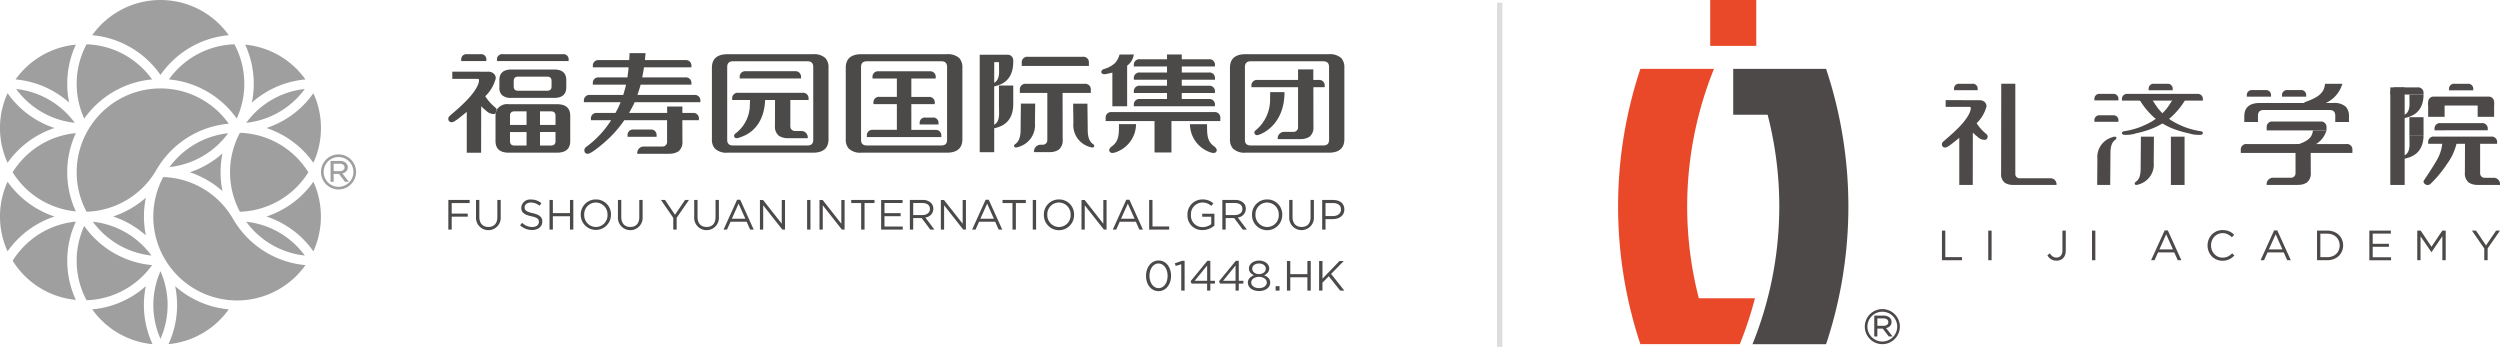 <svg xmlns="http://www.w3.org/2000/svg" width="464.902" height="64.5" viewBox="0 0 464.902 64.5">
  <g id="组_217" data-name="组 217" transform="translate(-432.098 -1354)">
    <g id="组_219" data-name="组 219" transform="translate(-655 -12.754)">
      <g id="组_29" data-name="组 29" transform="translate(1388 1366.754)">
        <g id="组_28" data-name="组 28" transform="translate(45.855 57.478)">
          <path id="路径_178" data-name="路径 178" d="M282.713,321.472h1.741a1.928,1.928,0,0,1,.666.109,1.313,1.313,0,0,1,.487.3.977.977,0,0,1,.23.324,1.031,1.031,0,0,1,.085.428v.021a1.01,1.01,0,0,1-.283.752,1.483,1.483,0,0,1-.724.387l1.206,1.557h-.712l-1.122-1.462h-1v1.462h-.576Zm1.687,1.9a1.153,1.153,0,0,0,.666-.178.585.585,0,0,0,.256-.512v-.021a.584.584,0,0,0-.235-.486,1.052,1.052,0,0,0-.655-.182h-1.143v1.379Z" transform="translate(-280.929 -320.258)" fill="#4c4948"/>
          <path id="路径_179" data-name="路径 179" d="M284.475,326.962a3.261,3.261,0,1,1,3.272-3.261A3.271,3.271,0,0,1,284.475,326.962Zm0-6.028a2.768,2.768,0,1,0,2.777,2.767A2.776,2.776,0,0,0,284.475,320.934Z" transform="translate(-281.202 -320.44)" fill="#4c4948"/>
        </g>
        <path id="路径_180" data-name="路径 180" d="M257.386,325.131a68.246,68.246,0,0,1,2.819-42.666H246.516a81.127,81.127,0,0,0,0,51.2H265a67.621,67.621,0,0,0,2.819-8.533Z" transform="translate(-242.371 -269.664)" fill="#e94829"/>
        <rect id="矩形_152" data-name="矩形 152" width="8.565" height="8.533" transform="translate(17.13)" fill="#e94829"/>
        <path id="路径_181" data-name="路径 181" d="M277.771,282.465H260.5V291h6.4a68.246,68.246,0,0,1-2.819,42.666h13.689a81.127,81.127,0,0,0,0-51.2Z" transform="translate(-239.091 -269.664)" fill="#4c4948"/>
      </g>
      <g id="组_37" data-name="组 37" transform="translate(1448.224 1382.331)">
        <g id="组_31" data-name="组 31" transform="translate(83.377)">
          <path id="路径_182" data-name="路径 182" d="M380.836,292.38h0v-.235a1.006,1.006,0,0,0-1.122-1.1h-7.651a1.006,1.006,0,0,0-1.122,1.1v.236Z" transform="translate(-362.717 -283.727)" fill="#4c4948"/>
          <path id="路径_183" data-name="路径 183" d="M382.762,294.51h0v-.235a1.006,1.006,0,0,0-1.122-1.1H371.06a1.006,1.006,0,0,0-1.121,1.1v.236Z" transform="translate(-362.898 -283.351)" fill="#4c4948"/>
          <path id="路径_184" data-name="路径 184" d="M367.191,287.462c0,.893.205,2.429-1.079,2.885,0,0-.361.147-.156.435.1.146.329.167.886-.019s2.969-.769,2.969-4.232h-2.633Z" transform="translate(-363.629 -284.524)" fill="#4c4948"/>
          <path id="路径_185" data-name="路径 185" d="M367.191,293.883c0,.892.205,2.429-1.079,2.885,0,0-.361.146-.156.434.1.147.329.167.886-.019s2.969-.768,2.969-4.232h-2.633Z" transform="translate(-363.629 -283.391)" fill="#4c4948"/>
          <rect id="矩形_153" data-name="矩形 153" width="2.634" height="3.34" transform="translate(3.547 6.22)" fill="#4c4948"/>
          <path id="路径_186" data-name="路径 186" d="M370.154,286.731h0v-.235a1,1,0,0,0-1.121-1.1H365.1a1.006,1.006,0,0,0-1.121,1.1v.236Z" transform="translate(-363.976 -284.724)" fill="#4c4948"/>
          <rect id="矩形_154" data-name="矩形 154" width="2.672" height="18.14" transform="translate(0 0.676)" fill="#4c4948"/>
          <path id="路径_187" data-name="路径 187" d="M375.743,294.175h2.812v5.608a.83.83,0,0,0,.814.875H381a1.181,1.181,0,0,1,1.251,1.332H378.1l0-.007a3,3,0,0,1-1.644-.426,2.136,2.136,0,0,1-.737-1.841Z" transform="translate(-361.852 -283.175)" fill="#4c4948"/>
          <g id="组_30" data-name="组 30" transform="translate(7.039)">
            <path id="路径_188" data-name="路径 188" d="M382.2,288.51h0v-.554a1.006,1.006,0,0,0-1.122-1.1H371.06a1.006,1.006,0,0,0-1.121,1.1v.555Z" transform="translate(-369.937 -284.466)" fill="#4c4948"/>
            <rect id="矩形_155" data-name="矩形 155" width="3.058" height="2.702" transform="translate(9.207 3.445)" fill="#4c4948"/>
            <rect id="矩形_156" data-name="矩形 156" width="3.058" height="2.702" transform="translate(0 3.445)" fill="#4c4948"/>
            <path id="路径_189" data-name="路径 189" d="M373.227,286.051h4.5v-.218a.923.923,0,0,0-1.023-1.007H374.25a.923.923,0,0,0-1.023,1.007Z" transform="translate(-369.342 -284.825)" fill="#4c4948"/>
          </g>
          <path id="路径_190" data-name="路径 190" d="M372.714,294.14a7.637,7.637,0,0,1-1.118,3.466c-.755,1.307-1.8,2.866-2.3,3.6a.527.527,0,0,0-.084.241.532.532,0,0,0,.025.174.833.833,0,0,0,.935.447c.073-.014.2-.062.468-.32a21.816,21.816,0,0,0,2.89-3.509,10.6,10.6,0,0,0,1.963-4.555Z" transform="translate(-363.03 -283.262)" fill="#4c4948"/>
        </g>
        <g id="组_33" data-name="组 33" transform="translate(55.572)">
          <path id="路径_191" data-name="路径 191" d="M352.21,292.653c-.283,1.165-1.357,1.661-2.692,2.161,0,0-.468.126-.468.493,0,.232.185.5.783.371.459-.1,3.978-.2,4.982-3.478h-2.522Z" transform="translate(-338.871 -283.523)" fill="#4c4948"/>
          <path id="路径_192" data-name="路径 192" d="M361.187,296.006h0v-.555a1.006,1.006,0,0,0-1.122-1.1H341.553a1.006,1.006,0,0,0-1.121,1.1v.555Z" transform="translate(-340.43 -283.143)" fill="#4c4948"/>
          <path id="路径_193" data-name="路径 193" d="M355.634,292.448h0v-.555a1.006,1.006,0,0,0-1.121-1.1H345.63a1,1,0,0,0-1.121,1.1v.555Z" transform="translate(-339.693 -283.771)" fill="#4c4948"/>
          <path id="路径_194" data-name="路径 194" d="M352.686,294.355h-2.812v5.388a.83.83,0,0,1-.812.876h-3.3a1.182,1.182,0,0,0-1.252,1.332h5.819l0-.008a2.98,2.98,0,0,0,1.644-.426,2.134,2.134,0,0,0,.737-1.841Z" transform="translate(-339.693 -283.143)" fill="#4c4948"/>
          <g id="组_32" data-name="组 32" transform="translate(0.647)">
            <path id="路径_195" data-name="路径 195" d="M354.236,285.406c-.361,1.488-1.735,2.124-3.442,2.762,0,0-.6.162-.6.631,0,.3.235.635,1,.474.587-.125,5.088-.249,6.371-4.448h-3.225Z" transform="translate(-339.311 -284.825)" fill="#4c4948"/>
            <path id="路径_196" data-name="路径 196" d="M341.383,287.049h4.5v-.218a.922.922,0,0,0-1.021-1.007H342.4a.922.922,0,0,0-1.021,1.007Z" transform="translate(-340.905 -284.649)" fill="#4c4948"/>
            <path id="路径_197" data-name="路径 197" d="M346.917,287.049h4.5v-.218a.922.922,0,0,0-1.021-1.007h-2.453a.922.922,0,0,0-1.021,1.007Z" transform="translate(-339.904 -284.649)" fill="#4c4948"/>
            <path id="路径_198" data-name="路径 198" d="M343.526,291.4v-1.165c0-.729.355-1.069,1.121-1.069H356.8c.749,0,1.1.34,1.1,1.069V291.4h2.549v-1.052a2.49,2.49,0,0,0-.588-1.786,3.171,3.171,0,0,0-2.291-.7H343.881c-1.926,0-2.9.838-2.9,2.489V291.4Z" transform="translate(-340.978 -284.29)" fill="#4c4948"/>
          </g>
        </g>
        <g id="组_35" data-name="组 35">
          <g id="组_34" data-name="组 34">
            <path id="路径_199" data-name="路径 199" d="M295.277,286.023h4.391v-.213a.9.9,0,0,0-1-.984h-2.395a.9.9,0,0,0-1,.984Z" transform="translate(-293.025 -284.825)" fill="#4c4948"/>
            <path id="路径_200" data-name="路径 200" d="M301.827,294a.625.625,0,0,0-.168-.255,9.331,9.331,0,0,1-1.344-1.342L300,291.98l-.179-.285a6.612,6.612,0,0,0,1.839-3.14.983.983,0,0,0-.052-.32,1.38,1.38,0,0,0-.2-.383,1.423,1.423,0,0,0-1.134-.428l-6.215-.012v1.254h4.39c.262,0,.285.108.285.208,0,1.092-1.3,2.64-2.081,3.458-1.213,1.262-2.326,2.144-3.09,2.837a.658.658,0,0,0-.165.242.6.6,0,0,0-.028.192.557.557,0,0,0,.614.621,1.186,1.186,0,0,0,.6-.253,9.288,9.288,0,0,0,.784-.562l1.161-.932c.02-.015.041-.029.064-.047v8.754H299.1l.013-9.727.26.241a7.741,7.741,0,0,0,.646.56,1.919,1.919,0,0,0,1.227.542.669.669,0,0,0,.392-.107A.606.606,0,0,0,301.827,294Z" transform="translate(-293.37 -284.368)" fill="#4c4948"/>
          </g>
          <path id="路径_201" data-name="路径 201" d="M302.71,284.825h2.619v16.759a.774.774,0,0,0,.757.816h5.732a1.1,1.1,0,0,1,1.165,1.24h-8.078l0-.007a2.787,2.787,0,0,1-1.532-.4,1.988,1.988,0,0,1-.687-1.715Z" transform="translate(-291.684 -284.825)" fill="#4c4948"/>
        </g>
        <g id="组_36" data-name="组 36" transform="translate(28.348)">
          <rect id="矩形_157" data-name="矩形 157" width="2.543" height="8.979" transform="translate(14.227 9.837)" fill="#4c4948"/>
          <path id="路径_202" data-name="路径 202" d="M330.391,286.032h0v-.214a.911.911,0,0,0-1.016-.992h-2.437a.911.911,0,0,0-1.016.992v.215Z" transform="translate(-315.831 -284.825)" fill="#4c4948"/>
          <path id="路径_203" data-name="路径 203" d="M321.847,287.633h0v-.213a.911.911,0,0,0-1.016-.993h-2.437a.911.911,0,0,0-1.016.993v.214Z" transform="translate(-317.376 -284.543)" fill="#4c4948"/>
          <path id="路径_204" data-name="路径 204" d="M321.847,291.013h0V290.8a.911.911,0,0,0-1.016-.992h-2.437a.91.91,0,0,0-1.016.992v.215Z" transform="translate(-317.376 -283.946)" fill="#4c4948"/>
          <path id="路径_205" data-name="路径 205" d="M320.238,302.165l.038-4.84.008-.894c0-.836.024-2.065.9-2.659,0,0,.318-.187.169-.456-.112-.206-.416-.138-.831.011a3.822,3.822,0,0,0-2.668,4l-.039,4.84Z" transform="translate(-317.297 -283.349)" fill="#4c4948"/>
          <path id="路径_206" data-name="路径 206" d="M324.878,293.186l-.038,4.841-.008.894c0,.835-.024,2.065-.9,2.659,0,0-.316.186-.169.457.112.206.416.136.831-.012a3.82,3.82,0,0,0,2.668-4l.039-4.841Z" transform="translate(-316.228 -283.349)" fill="#4c4948"/>
          <path id="路径_207" data-name="路径 207" d="M336.768,287.672v-.22a.942.942,0,0,0-1.05-1.026H322.766a.942.942,0,0,0-1.05,1.026v.221Z" transform="translate(-316.592 -284.543)" fill="#4c4948"/>
          <path id="路径_208" data-name="路径 208" d="M331.548,293.119a17.1,17.1,0,0,0,2.083.561,5.85,5.85,0,0,0,2.325.269c.276-.088.371-.249.268-.453a.347.347,0,0,0-.2-.165.825.825,0,0,0-.205-.048,13.843,13.843,0,0,1-4.2-1.324,10.449,10.449,0,0,1-3.827-3.077s-1.017-1.494-1.279-2.029l-2,.638a13.925,13.925,0,0,0,2.764,3.318A12.784,12.784,0,0,0,331.548,293.119Z" transform="translate(-316.086 -284.467)" fill="#4c4948"/>
          <path id="路径_209" data-name="路径 209" d="M326.432,293.119a17.114,17.114,0,0,1-2.084.561,5.85,5.85,0,0,1-2.325.269c-.275-.088-.371-.249-.267-.453a.348.348,0,0,1,.2-.165.822.822,0,0,1,.207-.048,13.846,13.846,0,0,0,4.2-1.324,10.449,10.449,0,0,0,3.827-3.077s1.017-1.494,1.279-2.029l2,.638a13.91,13.91,0,0,1-2.766,3.318A12.779,12.779,0,0,1,326.432,293.119Z" transform="translate(-316.592 -284.467)" fill="#4c4948"/>
        </g>
      </g>
      <g id="组_38" data-name="组 38" transform="translate(1448.224 1409.544)">
        <path id="路径_210" data-name="路径 210" d="M293.37,308.036h.624v4.933h3.112v.574H293.37Z" transform="translate(-293.37 -307.942)" fill="#4c4948"/>
        <path id="路径_211" data-name="路径 211" d="M300.661,308.036h.623v5.507h-.623Z" transform="translate(-292.051 -307.942)" fill="#4c4948"/>
        <path id="路径_212" data-name="路径 212" d="M311.679,313.622a1.82,1.82,0,0,1-1.034-.275,2.256,2.256,0,0,1-.672-.7l.451-.386a2.072,2.072,0,0,0,.541.586,1.229,1.229,0,0,0,.723.2,1.009,1.009,0,0,0,.773-.334,1.411,1.411,0,0,0,.308-.988v-3.689h.623v3.682a2.493,2.493,0,0,1-.132.849,1.639,1.639,0,0,1-.367.6A1.671,1.671,0,0,1,311.679,313.622Z" transform="translate(-290.367 -307.942)" fill="#4c4948"/>
        <path id="路径_213" data-name="路径 213" d="M317,308.036h.623v5.507H317Z" transform="translate(-289.096 -307.942)" fill="#4c4948"/>
        <path id="路径_214" data-name="路径 214" d="M328.828,308h.585l2.52,5.546h-.672l-.647-1.455H327.6l-.655,1.455h-.64Zm1.54,3.532-1.255-2.808-1.264,2.808Z" transform="translate(-287.412 -307.948)" fill="#4c4948"/>
        <path id="路径_215" data-name="路径 215" d="M337.97,313.653a2.73,2.73,0,0,1-1.105-.221,2.7,2.7,0,0,1-.876-.6,2.741,2.741,0,0,1-.581-.9,2.943,2.943,0,0,1-.209-1.109V310.8a2.914,2.914,0,0,1,.209-1.1,2.828,2.828,0,0,1,.581-.909,2.671,2.671,0,0,1,.883-.613,2.776,2.776,0,0,1,1.122-.225,3.362,3.362,0,0,1,.684.064,2.773,2.773,0,0,1,.564.176,2.54,2.54,0,0,1,.482.275,4.278,4.278,0,0,1,.426.358l-.426.456a3.451,3.451,0,0,0-.763-.542,2.136,2.136,0,0,0-2.5.44,2.256,2.256,0,0,0-.45.72,2.413,2.413,0,0,0-.162.885v.016a2.434,2.434,0,0,0,.162.893,2.237,2.237,0,0,0,.45.719,2.113,2.113,0,0,0,.679.485,2.044,2.044,0,0,0,.849.178,2.146,2.146,0,0,0,.98-.209,3.425,3.425,0,0,0,.805-.586l.41.4a4,4,0,0,1-.445.4,2.774,2.774,0,0,1-.5.3,2.893,2.893,0,0,1-.576.2A3.013,3.013,0,0,1,337.97,313.653Z" transform="translate(-285.804 -307.956)" fill="#4c4948"/>
        <path id="路径_216" data-name="路径 216" d="M346.066,308h.583l2.52,5.546H348.5l-.647-1.455h-3.009l-.655,1.455h-.64Zm1.54,3.532-1.256-2.808-1.264,2.808Z" transform="translate(-284.294 -307.948)" fill="#4c4948"/>
        <path id="路径_217" data-name="路径 217" d="M352.436,308.036h1.919a3.28,3.28,0,0,1,1.188.208,2.8,2.8,0,0,1,.933.579,2.575,2.575,0,0,1,.6.869,2.731,2.731,0,0,1,.214,1.081v.016a2.757,2.757,0,0,1-.214,1.085,2.57,2.57,0,0,1-.6.874,2.845,2.845,0,0,1-.933.582,3.23,3.23,0,0,1-1.188.212h-1.919Zm1.919,4.933a2.589,2.589,0,0,0,.947-.165,2.1,2.1,0,0,0,.723-.456,2.023,2.023,0,0,0,.458-.688,2.231,2.231,0,0,0,.162-.854v-.015a2.228,2.228,0,0,0-.162-.854,2.061,2.061,0,0,0-.458-.692,2.1,2.1,0,0,0-.723-.465,2.54,2.54,0,0,0-.947-.169h-1.3v4.359Z" transform="translate(-282.686 -307.942)" fill="#4c4948"/>
        <path id="路径_218" data-name="路径 218" d="M360.677,308.036h4v.559H361.3v1.9h3.017v.558H361.3v1.935h3.412v.559h-4.035Z" transform="translate(-281.196 -307.942)" fill="#4c4948"/>
        <path id="路径_219" data-name="路径 219" d="M368.222,308.036h.632l2.013,3.006,2.013-3.006h.633v5.507h-.625v-4.461l-2.013,2.951h-.032l-2.013-2.942v4.453h-.608Z" transform="translate(-279.831 -307.942)" fill="#4c4948"/>
        <path id="路径_220" data-name="路径 220" d="M379.129,311.364l-2.3-3.328h.759l1.86,2.754,1.875-2.754h.726l-2.3,3.32v2.187h-.624Z" transform="translate(-278.274 -307.942)" fill="#4c4948"/>
      </g>
    </g>
    <g id="组_218" data-name="组 218" transform="translate(-555 119)">
      <path id="路径_316" data-name="路径 316" d="M242.881,89.782a17.321,17.321,0,0,1,13.457-8.593,15.582,15.582,0,0,0-26.443,16.373A15.576,15.576,0,0,0,242.881,89.782Zm6.222.439a17.334,17.334,0,0,1,6.067,3.507,17.482,17.482,0,0,1,0-7.015A17.311,17.311,0,0,1,249.1,90.221Zm-14.274,8.224a17.453,17.453,0,0,1,6.094,3.517,17.313,17.313,0,0,1,0-7.022A17.369,17.369,0,0,1,234.829,98.444Zm10.493-9.193a15.574,15.574,0,0,0,10.9-6.287A15.575,15.575,0,0,0,245.322,89.251Zm-3.244-16.294a15.592,15.592,0,0,0-12.185-6.535,15.571,15.571,0,0,0-.428,13.816A17.333,17.333,0,0,1,242.078,72.957Zm18.553,4.314a17.282,17.282,0,0,1,9.967-4.314,15.572,15.572,0,0,0-11.21-6.468,17.394,17.394,0,0,1,1.243,10.783Zm5.065,7.687a15.536,15.536,0,0,0-7.284-2.08,15.582,15.582,0,0,0,0,14.686,15.6,15.6,0,0,0,12.727-7.342A15.522,15.522,0,0,0,265.7,84.958Zm4.785-10.224a15.566,15.566,0,0,0-10.9,6.29A15.572,15.572,0,0,0,270.481,74.735Zm-7.126,7.255a17.511,17.511,0,0,1,3.219,1.447,17.291,17.291,0,0,1,5.5,5.025,15.559,15.559,0,0,0,0-12.943A17.275,17.275,0,0,1,263.355,81.99Zm-19.714-9.868a17.358,17.358,0,0,1,12.694-7.393,15.585,15.585,0,0,0-25.387,0,17.352,17.352,0,0,1,12.693,7.393Zm1.564.835a17.329,17.329,0,0,1,12.614,7.278,15.572,15.572,0,0,0-.43-13.813,15.592,15.592,0,0,0-12.184,6.535Zm-3.242,32.752a15.586,15.586,0,0,0-10.9-6.292A15.572,15.572,0,0,0,241.964,105.709Zm-18.035-7.257a17.4,17.4,0,0,1-8.724-6.472,15.558,15.558,0,0,0,0,12.943A17.275,17.275,0,0,1,223.929,98.453ZM246.366,111.4a17.257,17.257,0,0,1-1.245,10.786,15.57,15.57,0,0,0,11.215-6.472,17.3,17.3,0,0,1-7.106-2.251A17.5,17.5,0,0,1,246.366,111.4Zm10.772-12.508a15.578,15.578,0,0,0-12.986-7.78A15.583,15.583,0,0,0,270.6,107.485,17.319,17.319,0,0,1,257.138,98.891Zm-13.5,22.305a15.553,15.553,0,0,0,0-12.579A15.563,15.563,0,0,0,243.641,121.2Zm22.933-24.191a17.433,17.433,0,0,1-3.219,1.447,17.271,17.271,0,0,1,8.725,6.473,15.749,15.749,0,0,0,0-12.948A17.258,17.258,0,0,1,266.574,97.006ZM240.917,111.4a17.5,17.5,0,0,1-2.863,2.064,17.3,17.3,0,0,1-7.106,2.251,15.573,15.573,0,0,0,11.215,6.472A17.257,17.257,0,0,1,240.917,111.4Zm29.564-5.691a15.568,15.568,0,0,0-10.9-6.29A15.575,15.575,0,0,0,270.481,105.709ZM227.9,99.4a15.567,15.567,0,0,0-11.747,7.273,15.562,15.562,0,0,0,11.748,7.28,17.355,17.355,0,0,1,0-14.553ZM216.8,74.735a15.572,15.572,0,0,0,10.9,6.29A15.566,15.566,0,0,0,216.8,74.735Zm3.907,8.7a17.509,17.509,0,0,1,3.219-1.447,17.275,17.275,0,0,1-8.724-6.471,15.558,15.558,0,0,0,0,12.943A17.291,17.291,0,0,1,220.709,83.437Zm7.188-.494a15.587,15.587,0,0,0-11.751,7.279A15.594,15.594,0,0,0,227.9,97.5a17.348,17.348,0,0,1,0-14.558Zm14.181,24.544a17.33,17.33,0,0,1-12.614-7.279,15.571,15.571,0,0,0,.43,13.813,15.6,15.6,0,0,0,12.185-6.534ZM226.3,73.765a17.264,17.264,0,0,1,1.6-7.277,15.572,15.572,0,0,0-11.21,6.468,17.282,17.282,0,0,1,9.967,4.314A17.379,17.379,0,0,1,226.3,73.765Z" transform="translate(773.302 1176.814)" fill="#9f9f9f"/>
      <g id="组_217-2" data-name="组 217" transform="translate(1070.468 1244.879)">
        <g id="组_49" data-name="组 49" transform="translate(0.002 27.211)">
          <path id="路径_264" data-name="路径 264" d="M168.375,156.091H169v-2.4h2.984v-.567H169v-1.968h3.339v-.574h-3.96Z" transform="translate(-168.375 -150.488)" fill="#4c4949"/>
          <path id="路径_265" data-name="路径 265" d="M176.715,153.784c0,1.2-.645,1.819-1.661,1.819-1.056,0-1.686-.669-1.686-1.858v-3.164h-.622v3.2a2.3,2.3,0,1,0,4.591-.046v-3.157h-.623Z" transform="translate(-167.6 -150.488)" fill="#4c4949"/>
          <path id="路径_266" data-name="路径 266" d="M182.052,153.049c-1.212-.261-1.5-.552-1.5-1.072v-.014c0-.5.457-.889,1.172-.889a2.428,2.428,0,0,1,1.591.6l.361-.48a2.882,2.882,0,0,0-1.938-.676,1.627,1.627,0,0,0-1.81,1.5v.015c0,.9.583,1.315,1.85,1.589,1.157.244,1.433.536,1.433,1.047v.015c0,.544-.487.937-1.228.937a2.621,2.621,0,0,1-1.889-.779l-.386.456a3.228,3.228,0,0,0,2.251.881c1.1,0,1.883-.614,1.883-1.558v-.016C183.847,153.764,183.28,153.317,182.052,153.049Z" transform="translate(-166.366 -150.5)" fill="#4c4949"/>
          <path id="路径_267" data-name="路径 267" d="M188.162,153.029h-3.181v-2.447h-.622v5.509h.622v-2.479h3.181v2.479h.622v-5.509h-.622Z" transform="translate(-165.543 -150.488)" fill="#4c4949"/>
          <path id="路径_268" data-name="路径 268" d="M192.112,150.5a2.792,2.792,0,0,0-2.819,2.849v.014a2.811,2.811,0,1,0,5.622-.014v-.016A2.766,2.766,0,0,0,192.112,150.5Zm2.158,2.864a2.164,2.164,0,0,1-2.158,2.259,2.19,2.19,0,0,1-2.173-2.273v-.016a2.163,2.163,0,0,1,2.157-2.259,2.192,2.192,0,0,1,2.174,2.275Z" transform="translate(-164.669 -150.502)" fill="#4c4949"/>
          <path id="路径_269" data-name="路径 269" d="M199.138,153.784c0,1.2-.646,1.819-1.662,1.819-1.055,0-1.686-.669-1.686-1.858v-3.164h-.622v3.2a2.3,2.3,0,1,0,4.591-.046v-3.157h-.622Z" transform="translate(-163.628 -150.488)" fill="#4c4949"/>
          <path id="路径_270" data-name="路径 270" d="M204.576,153.337l-1.858-2.755h-.755l2.291,3.328v2.182h.63V153.9l2.291-3.321h-.725Z" transform="translate(-162.425 -150.488)" fill="#4c4949"/>
          <path id="路径_271" data-name="路径 271" d="M211.185,153.784c0,1.2-.645,1.819-1.661,1.819-1.056,0-1.686-.669-1.686-1.858v-3.164h-.622v3.2a2.3,2.3,0,1,0,4.591-.046v-3.157h-.623Z" transform="translate(-161.494 -150.488)" fill="#4c4949"/>
          <path id="路径_272" data-name="路径 272" d="M214.369,150.549l-2.513,5.548h.638l.653-1.457h3l.645,1.457h.669l-2.511-5.548Zm-.977,3.532,1.26-2.808,1.251,2.808Z" transform="translate(-160.672 -150.494)" fill="#4c4949"/>
          <path id="路径_273" data-name="路径 273" d="M221.655,155l-3.473-4.415H217.6v5.509h.607v-4.518l3.56,4.518h.5v-5.509h-.606Z" transform="translate(-159.655 -150.488)" fill="#4c4949"/>
          <rect id="矩形_164" data-name="矩形 164" width="0.622" height="5.509" transform="translate(66.719 0.094)" fill="#4c4949"/>
          <path id="路径_274" data-name="路径 274" d="M231.068,155l-3.473-4.415h-.583v5.509h.607v-4.518l3.559,4.518h.5v-5.509h-.606Z" transform="translate(-157.988 -150.488)" fill="#4c4949"/>
          <path id="路径_275" data-name="路径 275" d="M232.02,151.155h1.85v4.936h.63v-4.936h1.85v-.574h-4.33Z" transform="translate(-157.101 -150.488)" fill="#4c4949"/>
          <path id="路径_276" data-name="路径 276" d="M237.368,153.6h3.009v-.567h-3.009v-1.88h3.363v-.567h-3.985v5.509h4.024v-.567h-3.4Z" transform="translate(-156.263 -150.488)" fill="#4c4949"/>
          <path id="路径_277" data-name="路径 277" d="M245.65,152.235v-.018a1.519,1.519,0,0,0-.426-1.085,2.17,2.17,0,0,0-1.567-.551h-2.371v5.51h.622V153.95h1.576l1.6,2.141h.765l-1.694-2.251A1.616,1.616,0,0,0,245.65,152.235Zm-3.742,1.156v-2.237h1.7c.89,0,1.409.411,1.409,1.087v.016c0,.708-.591,1.133-1.417,1.133Z" transform="translate(-155.459 -150.488)" fill="#4c4949"/>
          <path id="路径_278" data-name="路径 278" d="M250.236,155l-3.473-4.415h-.582v5.509h.606v-4.518l3.559,4.518h.5v-5.509h-.607Z" transform="translate(-154.592 -150.488)" fill="#4c4949"/>
          <path id="路径_279" data-name="路径 279" d="M253.632,150.549,251.12,156.1h.638l.653-1.457h3l.645,1.457h.669l-2.511-5.548Zm-.976,3.532,1.26-2.808,1.252,2.808Z" transform="translate(-153.717 -150.494)" fill="#4c4949"/>
          <path id="路径_280" data-name="路径 280" d="M255.927,151.155h1.85v4.936h.63v-4.936h1.85v-.574h-4.331Z" transform="translate(-152.866 -150.488)" fill="#4c4949"/>
          <rect id="矩形_165" data-name="矩形 165" width="0.622" height="5.509" transform="translate(108.68 0.094)" fill="#4c4949"/>
          <path id="路径_281" data-name="路径 281" d="M265.271,150.5a2.792,2.792,0,0,0-2.819,2.849v.014a2.812,2.812,0,1,0,5.623-.014v-.016A2.766,2.766,0,0,0,265.271,150.5Zm2.159,2.864a2.164,2.164,0,0,1-2.159,2.259,2.19,2.19,0,0,1-2.173-2.273v-.016a2.164,2.164,0,0,1,2.158-2.259,2.192,2.192,0,0,1,2.174,2.275Z" transform="translate(-151.71 -150.502)" fill="#4c4949"/>
          <path id="路径_282" data-name="路径 282" d="M272.459,155l-3.473-4.415H268.4v5.509h.606v-4.518l3.559,4.518h.5v-5.509h-.606Z" transform="translate(-150.656 -150.488)" fill="#4c4949"/>
          <path id="路径_283" data-name="路径 283" d="M275.855,150.549l-2.512,5.548h.638l.653-1.457h3l.646,1.457h.669l-2.512-5.548Zm-.976,3.532,1.26-2.808,1.252,2.808Z" transform="translate(-149.781 -150.494)" fill="#4c4949"/>
          <path id="路径_284" data-name="路径 284" d="M279.709,150.582h-.622v5.509h3.725v-.574h-3.1Z" transform="translate(-148.764 -150.488)" fill="#4c4949"/>
          <path id="路径_285" data-name="路径 285" d="M287.883,153.721h1.677v1.369a2.6,2.6,0,0,1-1.59.552,2.129,2.129,0,0,1-2.181-2.291v-.016a2.152,2.152,0,0,1,2.094-2.259,2.341,2.341,0,0,1,1.677.629l.4-.472a2.907,2.907,0,0,0-2.056-.732,2.766,2.766,0,0,0-2.764,2.849v.014a2.7,2.7,0,0,0,2.8,2.835,3.347,3.347,0,0,0,2.213-.845v-2.2h-2.277Z" transform="translate(-147.691 -150.502)" fill="#4c4949"/>
          <path id="路径_286" data-name="路径 286" d="M295.014,152.235v-.018a1.523,1.523,0,0,0-.425-1.085,2.17,2.17,0,0,0-1.567-.551h-2.371v5.51h.623V153.95h1.574l1.6,2.141h.763l-1.692-2.251A1.615,1.615,0,0,0,295.014,152.235Zm-3.74,1.156v-2.237h1.7c.889,0,1.409.411,1.409,1.087v.016c0,.708-.591,1.133-1.417,1.133Z" transform="translate(-146.715 -150.488)" fill="#4c4949"/>
          <path id="路径_287" data-name="路径 287" d="M298.157,150.5a2.792,2.792,0,0,0-2.819,2.849v.014a2.812,2.812,0,1,0,5.623-.014v-.016A2.766,2.766,0,0,0,298.157,150.5Zm2.158,2.864a2.163,2.163,0,0,1-2.158,2.259,2.19,2.19,0,0,1-2.173-2.273v-.016a2.164,2.164,0,0,1,2.158-2.259,2.191,2.191,0,0,1,2.173,2.275Z" transform="translate(-145.885 -150.502)" fill="#4c4949"/>
          <path id="路径_288" data-name="路径 288" d="M305.184,153.784c0,1.2-.646,1.819-1.662,1.819-1.055,0-1.686-.669-1.686-1.858v-3.164h-.622v3.2a2.3,2.3,0,1,0,4.592-.046v-3.157h-.623Z" transform="translate(-144.844 -150.488)" fill="#4c4949"/>
          <path id="路径_289" data-name="路径 289" d="M308.486,150.582h-2.063v5.51h.622v-1.944h1.338c1.174,0,2.166-.615,2.166-1.8v-.015C310.549,151.243,309.73,150.582,308.486,150.582Zm1.433,1.786c0,.724-.6,1.212-1.513,1.212h-1.362v-2.425h1.394c.89,0,1.481.411,1.481,1.2Z" transform="translate(-143.921 -150.488)" fill="#4c4949"/>
        </g>
        <g id="组_57" data-name="组 57" transform="translate(0 0)">
          <g id="组_50" data-name="组 50" transform="translate(0 0.192)">
            <path id="路径_290" data-name="路径 290" d="M176.062,128.815h13.324l0,0v-.226a.961.961,0,0,0-1.062-1.051h-11.2a.96.96,0,0,0-1.061,1.051Z" transform="translate(-167.011 -127.536)" fill="#4c4949"/>
            <path id="路径_291" data-name="路径 291" d="M170.409,128.815h4.676l0,0v-.226a.961.961,0,0,0-1.062-1.051h-2.549a.961.961,0,0,0-1.063,1.051Z" transform="translate(-168.013 -127.536)" fill="#4c4949"/>
            <path id="路径_292" data-name="路径 292" d="M189.725,142.3v-4.69c0-1.434-.829-2.161-2.458-2.161h-8.98a2.241,2.241,0,0,0-2.233,1.059,3.206,3.206,0,0,0-.21.813c-.007.1-.015.188-.015.289v4.69c0,1.435.826,2.161,2.458,2.161h8.98C188.9,144.459,189.725,143.733,189.725,142.3Zm-8.127.835h-2.212c-.592,0-.865-.266-.865-.835v-1.677H181.6Zm0-3.838h-3.077v-1.687c0-.569.273-.834.865-.834H181.6Zm5.388,3c0,.569-.275.835-.865.835H184.1v-2.512h2.885Zm0-3H184.1v-2.521h2.02c.59,0,.865.265.865.834Z" transform="translate(-167.052 -126.14)" fill="#4c4949"/>
            <path id="路径_293" data-name="路径 293" d="M176.751,138.187a.72.72,0,0,0,.418-.114.426.426,0,0,0,0,.068,3.246,3.246,0,0,1,.21-.814.661.661,0,0,0-.178-.272,10,10,0,0,1-1.431-1.434l-.334-.446-.192-.3a7.065,7.065,0,0,0,1.958-3.353,1.055,1.055,0,0,0-.056-.342,1.482,1.482,0,0,0-.212-.408,1.513,1.513,0,0,0-1.207-.458l-6.614-.013v1.339h4.672c.28,0,.3.116.3.224,0,1.165-1.378,2.818-2.214,3.692-1.291,1.347-2.477,2.287-3.289,3.028a.678.678,0,0,0-.175.258.618.618,0,0,0-.032.2.594.594,0,0,0,.654.664,1.257,1.257,0,0,0,.635-.269,10.047,10.047,0,0,0,.835-.6l1.236-1c.02-.016.044-.032.067-.051v7.59h2.669l.013-8.628.278.258a8.356,8.356,0,0,0,.686.6A2.048,2.048,0,0,0,176.751,138.187Z" transform="translate(-168.373 -127.049)" fill="#4c4949"/>
            <path id="路径_294" data-name="路径 294" d="M178.708,129.962c-1.506,0-2.268.649-2.268,1.933v1.413a1.873,1.873,0,0,0,.463,1.393,2.444,2.444,0,0,0,1.806.54h7.9c1.506,0,2.27-.651,2.27-1.933v-1.413c0-1.284-.764-1.933-2.27-1.933Zm7.435,3.14c0,.555-.27.813-.844.813H179.95c-.576,0-.843-.258-.843-.813v-1c0-.554.267-.813.843-.813H185.3c.574,0,.844.259.844.813Z" transform="translate(-166.944 -127.108)" fill="#4c4949"/>
          </g>
          <g id="组_51" data-name="组 51" transform="translate(25.219)">
            <path id="路径_295" data-name="路径 295" d="M200.958,139.453h-3.141a1.014,1.014,0,0,0-1.128,1.107v.241h5.4l0,0v-.239A1.014,1.014,0,0,0,200.958,139.453Z" transform="translate(-188.577 -125.241)" fill="#4c4949"/>
            <path id="路径_296" data-name="路径 296" d="M211.181,139.606a1.016,1.016,0,0,0-1.128-1.107H208.1l0-1.2h-2.83v1.2h-7.084l.531-.953.124-.244a5.222,5.222,0,0,0,.287-.574c.032-.072.064-.153.094-.228h12.227v-.239a1.015,1.015,0,0,0-1.129-1.108H199.745l.433-1.327.068-.249a2.176,2.176,0,0,0,.078-.319l0-.024h9.459v-.239a1.014,1.014,0,0,0-1.127-1.107h-8.019c.006-.032.014-.065.021-.094l.245-1.359.054-.419h8.825v-.239a1.014,1.014,0,0,0-1.127-1.107h-7.517l.009-.085.106-1.212h-2.968l-.068,1.212-.007.085h-5.628a1.016,1.016,0,0,0-1.128,1.107v.239h6.648l-.033.419-.165,1.359c-.006.033-.013.061-.016.094h-5.309a1.014,1.014,0,0,0-1.127,1.107v.24h6.176c-.046.2-.088.409-.135.592l-.386,1.327h-6.187a1.017,1.017,0,0,0-1.129,1.108v.239h6.82c-.025.06-.04.119-.066.179l-.137.318a1.461,1.461,0,0,0-.122.268l-.125.281-.5.953h-3.437a1.014,1.014,0,0,0-1.127,1.107v.24h3.757a18.1,18.1,0,0,1-4.586,4.928,1.012,1.012,0,0,0-.235.213.658.658,0,0,0-.153.421c-.008.436.213.681.622.681.264,0,.84-.2,2.825-1.871a23.243,23.243,0,0,0,2.334-2.267,21.933,21.933,0,0,0,1.642-2.106h7.954v4.009a.839.839,0,0,1-.816.886h-3.46a1.2,1.2,0,0,0-1.26,1.348h5.994l0-.011a2.979,2.979,0,0,0,1.654-.431,2.165,2.165,0,0,0,.743-1.861l-.014-3.941h3.072Z" transform="translate(-189.797 -127.373)" fill="#4c4949"/>
          </g>
          <g id="组_52" data-name="组 52" transform="translate(49.018 0.198)">
            <path id="路径_297" data-name="路径 297" d="M231.7,143.351v-13.3a2.508,2.508,0,0,0-.592-1.8,3.177,3.177,0,0,0-2.3-.709H212.932c-1.935,0-2.917.846-2.917,2.509v13.3a2.464,2.464,0,0,0,.565,1.751,3.125,3.125,0,0,0,2.352.757h15.877C230.729,145.858,231.7,145.014,231.7,143.351Zm-3.945,1.167H213.983c-.768,0-1.125-.334-1.125-1.053V129.936c0-.735.358-1.078,1.125-1.078h13.775c.752,0,1.1.342,1.1,1.078v13.528C228.861,144.184,228.51,144.518,227.758,144.518Z" transform="translate(-210.015 -127.541)" fill="#4c4949"/>
            <path id="路径_298" data-name="路径 298" d="M214.407,131.581h11.4l0,0v-.239a1.016,1.016,0,0,0-1.13-1.107h-9.143a1.014,1.014,0,0,0-1.129,1.107Z" transform="translate(-209.237 -127.066)" fill="#4c4949"/>
            <path id="路径_299" data-name="路径 299" d="M227.422,134.748a1.016,1.016,0,0,0-1.13-1.107H214.345a1.015,1.015,0,0,0-1.129,1.107v.24h3.324c-.011.3-.031.755-.06,1.457a6.7,6.7,0,0,1-2.652,4.762s-.4.279-.2.653c.161.307.543.269,1.083.061.589-.228,4.393-1.288,4.63-6.933h1.849c-.013.742-.02,4.8-.02,4.8a2.162,2.162,0,0,0,.745,1.862,2.984,2.984,0,0,0,1.657.431l0,.007h3.692a1.192,1.192,0,0,0-1.26-1.346h-1.154a.838.838,0,0,1-.818-.886v-4.873h3.395Z" transform="translate(-209.448 -126.464)" fill="#4c4949"/>
          </g>
          <g id="组_53" data-name="组 53" transform="translate(98.824 0.301)">
            <path id="路径_300" data-name="路径 300" d="M255.02,141.29a2.261,2.261,0,0,0,.544-.129c.562-.192,2.993-.793,2.993-4.364v-3.448H255.9V136.8l.014.96c0,.866.168,2.315-.9,2.872V133.5a2.32,2.32,0,0,0,.544-.129c.562-.193,2.993-.793,2.993-4.365h0v-.242a1.03,1.03,0,0,0-1.131-1.131h-5.1v18.113h2.694Zm0-12.287h.882l.014.96c0,.867.168,2.315-.9,2.872Z" transform="translate(-252.326 -127.629)" fill="#4c4949"/>
            <path id="路径_301" data-name="路径 301" d="M258.708,143.363a4.2,4.2,0,0,0,2.923-4.4l.045-3.613h-2.657l-.044,3.613-.009.982c0,.919-.026,2.271-.984,2.922,0,0-.348.206-.186.5C257.919,143.6,258.251,143.526,258.708,143.363Z" transform="translate(-251.365 -126.265)" fill="#4c4949"/>
            <path id="路径_302" data-name="路径 302" d="M270.96,143.375c.162-.3-.184-.5-.184-.5-.961-.652-.985-2-.985-2.922l-.009-.982-.046-3.613H267.08l.045,3.613a4.2,4.2,0,0,0,2.924,4.4C270.505,143.526,270.837,143.6,270.96,143.375Z" transform="translate(-249.713 -126.265)" fill="#4c4949"/>
            <path id="路径_303" data-name="路径 303" d="M258.96,129.651h12.488v-.573a1.028,1.028,0,0,0-1.129-1.128H260.09a1.029,1.029,0,0,0-1.13,1.128Z" transform="translate(-251.151 -127.572)" fill="#4c4949"/>
            <path id="路径_304" data-name="路径 304" d="M264.226,144.923a2.967,2.967,0,0,0,1.66-.441,2.222,2.222,0,0,0,.743-1.9l-.02-8.659h5.249v-.573a1.031,1.031,0,0,0-1.132-1.128H259.793a1.029,1.029,0,0,0-1.131,1.128v.573h5.108v8.73a.846.846,0,0,1-.818.9h-.376a1.213,1.213,0,0,0-1.263,1.375h2.916Z" transform="translate(-251.204 -126.818)" fill="#4c4949"/>
          </g>
          <g id="组_54" data-name="组 54" transform="translate(73.909 0.198)">
            <path id="路径_305" data-name="路径 305" d="M234.077,145.858h15.878c1.92,0,2.892-.844,2.892-2.507v-13.3a2.513,2.513,0,0,0-.591-1.8,3.179,3.179,0,0,0-2.3-.709H234.077c-1.935,0-2.917.846-2.917,2.509v13.3a2.454,2.454,0,0,0,.566,1.751A3.125,3.125,0,0,0,234.077,145.858ZM234,129.936c0-.735.358-1.078,1.127-1.078H248.9c.752,0,1.1.342,1.1,1.078v13.528c0,.719-.351,1.053-1.1,1.053H235.129c-.769,0-1.127-.334-1.127-1.053Z" transform="translate(-231.16 -127.541)" fill="#4c4949"/>
            <path id="路径_306" data-name="路径 306" d="M234.488,142.483h13.853v-.24a1.013,1.013,0,0,0-1.129-1.1h-4.448v-4.785h4.355l0,0v-.239a1.015,1.015,0,0,0-1.13-1.107h-3.222v-3.422H247.3l0,0v-.236a1.017,1.017,0,0,0-1.131-1.109h-9.494a1.016,1.016,0,0,0-1.13,1.109v.239h4.53V135h-3.223a1.015,1.015,0,0,0-1.131,1.107v.241h4.354v4.785h-4.45a1.014,1.014,0,0,0-1.13,1.1Z" transform="translate(-230.571 -127.066)" fill="#4c4949"/>
            <path id="路径_307" data-name="路径 307" d="M243.907,137.56a.963.963,0,0,0-1.072,1.052v.228h3.5v-.228a.965.965,0,0,0-1.072-1.052Z" transform="translate(-229.092 -125.773)" fill="#4c4949"/>
          </g>
          <g id="组_55" data-name="组 55" transform="translate(145.357 0.198)">
            <path id="路径_308" data-name="路径 308" d="M308.871,133.014a1.016,1.016,0,0,0-1.13-1.107h-.986l0-1.962h-2.837v1.962h-7.54a1.013,1.013,0,0,0-1.129,1.107v.24h8.668v7.426a.838.838,0,0,1-.818.886h-1.7a1.194,1.194,0,0,0-1.262,1.347h4.239v-.007a3.024,3.024,0,0,0,1.66-.431,2.165,2.165,0,0,0,.742-1.864l-.014-7.358h2.113Z" transform="translate(-291.257 -127.117)" fill="#4c4949"/>
            <path id="路径_309" data-name="路径 309" d="M298.653,133.543l-.028,1.714a7.325,7.325,0,0,1-2.7,5.4.482.482,0,0,0,.388.867c.406-.036,5-1.6,5-7.985Z" transform="translate(-291.174 -126.482)" fill="#4c4949"/>
            <path id="路径_310" data-name="路径 310" d="M312.537,128.25a3.177,3.177,0,0,0-2.3-.709H294.775c-1.939,0-2.918.846-2.918,2.509v13.3a2.453,2.453,0,0,0,.564,1.751,3.132,3.132,0,0,0,2.354.757h15.461c1.921,0,2.893-.844,2.893-2.507v-13.3A2.514,2.514,0,0,0,312.537,128.25Zm-2.251,15.214c0,.719-.35,1.053-1.1,1.053H295.763c-.77,0-1.125-.334-1.125-1.053V129.936c0-.735.356-1.078,1.125-1.078h13.419c.755,0,1.1.342,1.1,1.078Z" transform="translate(-291.857 -127.541)" fill="#4c4949"/>
          </g>
          <g id="组_56" data-name="组 56" transform="translate(121.428 0.252)">
            <path id="路径_311" data-name="路径 311" d="M293.541,137.8a1.023,1.023,0,0,0-1.152-1.108H273.367a1.022,1.022,0,0,0-1.151,1.108v.562h9.091v5.841h3.143v-5.841h9.092Z" transform="translate(-271.407 -125.98)" fill="#4c4949"/>
            <path id="路径_312" data-name="路径 312" d="M277.818,135.869a1.022,1.022,0,0,0-1.151,1.107v.239h15.087v-.239a1.022,1.022,0,0,0-1.15-1.107h-5.022v-1.12h6.172v-.238a1.023,1.023,0,0,0-1.15-1.109h-5.022v-1.118h6.175l0,0v-.238a1.022,1.022,0,0,0-1.15-1.107h-5.022v-1.119h6.172v-.239a1.023,1.023,0,0,0-1.15-1.108h-5.022v-.884h-2.746v.884h-5.018a1.023,1.023,0,0,0-1.151,1.108v.24h6.169v1.119h-5.018a1.022,1.022,0,0,0-1.151,1.107v.24h6.169V133.4h-5.018a1.024,1.024,0,0,0-1.151,1.109v.238h6.169v1.12Z" transform="translate(-270.618 -127.587)" fill="#4c4949"/>
            <path id="路径_313" data-name="路径 313" d="M272.416,131.221c.132-.029.586-.112,1.17-.272v6.266h2.746v-7.548a3.07,3.07,0,0,0,1.241-2.08l-2.658.011a3.7,3.7,0,0,1-.843,1.594,5.118,5.118,0,0,1-2.082,1.111s-.542.2-.451.612C271.6,131.2,271.953,131.332,272.416,131.221Z" transform="translate(-271.528 -127.587)" fill="#4c4949"/>
            <path id="路径_314" data-name="路径 314" d="M277.767,138.6h-3.176l-.006.6c0,1.687-.184,2.681-1.254,3.478,0,0-.724.448-.509.952.151.36.6.432,1.3.147A5.575,5.575,0,0,0,277.767,138.6Z" transform="translate(-271.306 -125.643)" fill="#4c4949"/>
            <path id="路径_315" data-name="路径 315" d="M289.969,142.682c-1.07-.8-1.254-1.791-1.252-3.478l-.006-.6h-3.177a5.576,5.576,0,0,0,3.641,5.178c.7.285,1.154.213,1.3-.147C290.692,143.13,289.969,142.682,289.969,142.682Z" transform="translate(-269.047 -125.643)" fill="#4c4949"/>
          </g>
        </g>
        <g id="组_58" data-name="组 58" transform="translate(129.746 38.559)">
          <path id="路径_317" data-name="路径 317" d="M280.919,165.847a2.052,2.052,0,0,1-.965-.225,2.228,2.228,0,0,1-.733-.614,2.854,2.854,0,0,1-.464-.9,3.6,3.6,0,0,1-.161-1.094V163a3.6,3.6,0,0,1,.165-1.094,2.854,2.854,0,0,1,.473-.909,2.29,2.29,0,0,1,.736-.618,2.158,2.158,0,0,1,1.922,0,2.239,2.239,0,0,1,.732.614,2.856,2.856,0,0,1,.465.906,3.641,3.641,0,0,1,.161,1.089V163a3.594,3.594,0,0,1-.165,1.1,2.914,2.914,0,0,1-.47.906,2.27,2.27,0,0,1-.736.618A2.038,2.038,0,0,1,280.919,165.847Zm.015-.559a1.337,1.337,0,0,0,.7-.186,1.685,1.685,0,0,0,.527-.5,2.348,2.348,0,0,0,.331-.726,3.245,3.245,0,0,0,.114-.866V163a3.131,3.131,0,0,0-.118-.865,2.433,2.433,0,0,0-.339-.732,1.774,1.774,0,0,0-.531-.5,1.31,1.31,0,0,0-.7-.189,1.328,1.328,0,0,0-.7.186,1.706,1.706,0,0,0-.527.5,2.407,2.407,0,0,0-.334.724,3.12,3.12,0,0,0-.119.868V163a3.138,3.138,0,0,0,.119.865,2.4,2.4,0,0,0,.338.731,1.766,1.766,0,0,0,.536.506A1.34,1.34,0,0,0,280.934,165.288Z" transform="translate(-278.595 -160.148)" fill="#4c4949"/>
          <path id="路径_318" data-name="路径 318" d="M284.34,160.84l-1.039.322-.149-.5,1.349-.464h.463v5.55h-.623Z" transform="translate(-277.788 -160.14)" fill="#4c4949"/>
          <path id="路径_319" data-name="路径 319" d="M288.71,164.437H285.8l-.158-.449,3.118-3.793h.544v3.722h.858v.52h-.858v1.307h-.6Zm0-.52v-2.841l-2.315,2.841Z" transform="translate(-277.346 -160.14)" fill="#4c4949"/>
          <path id="路径_320" data-name="路径 320" d="M293.2,164.437h-2.906l-.158-.449,3.119-3.793h.544v3.722h.858v.52H293.8v1.307h-.6Zm0-.52v-2.841l-2.315,2.841Z" transform="translate(-276.551 -160.14)" fill="#4c4949"/>
          <path id="路径_321" data-name="路径 321" d="M296.754,165.829a2.794,2.794,0,0,1-.818-.115,2.134,2.134,0,0,1-.657-.319,1.483,1.483,0,0,1-.436-.492,1.3,1.3,0,0,1-.158-.633v-.016a1.168,1.168,0,0,1,.319-.834,2.067,2.067,0,0,1,.813-.52,2.175,2.175,0,0,1-.361-.208,1.579,1.579,0,0,1-.3-.275,1.17,1.17,0,0,1-.2-.351,1.216,1.216,0,0,1-.074-.433v-.015a1.148,1.148,0,0,1,.153-.582,1.569,1.569,0,0,1,.41-.465,1.92,1.92,0,0,1,.6-.3,2.507,2.507,0,0,1,1.442,0,1.908,1.908,0,0,1,.6.3,1.573,1.573,0,0,1,.411.465,1.16,1.16,0,0,1,.153.582v.015a1.214,1.214,0,0,1-.075.433,1.2,1.2,0,0,1-.206.351,1.631,1.631,0,0,1-.3.275,2.21,2.21,0,0,1-.365.208,2.122,2.122,0,0,1,.81.52,1.152,1.152,0,0,1,.323.826v.016a1.314,1.314,0,0,1-.158.641,1.483,1.483,0,0,1-.436.492,2.147,2.147,0,0,1-.657.319A2.8,2.8,0,0,1,296.754,165.829Zm0-.544a2.1,2.1,0,0,0,.607-.082,1.453,1.453,0,0,0,.454-.225,1.017,1.017,0,0,0,.284-.327.83.83,0,0,0,.1-.4v-.015a.8.8,0,0,0-.114-.421,1.083,1.083,0,0,0-.308-.331,1.542,1.542,0,0,0-.458-.216,2.06,2.06,0,0,0-1.129,0,1.613,1.613,0,0,0-.463.216,1.029,1.029,0,0,0-.308.331.836.836,0,0,0-.109.421v.015a.829.829,0,0,0,.1.4,1.022,1.022,0,0,0,.285.327,1.452,1.452,0,0,0,.454.225A2.1,2.1,0,0,0,296.754,165.286Zm0-2.606a1.612,1.612,0,0,0,.492-.074,1.318,1.318,0,0,0,.4-.206.956.956,0,0,0,.268-.314.863.863,0,0,0,.1-.413v-.016a.782.782,0,0,0-.094-.378.944.944,0,0,0-.264-.3,1.248,1.248,0,0,0-.4-.2,1.808,1.808,0,0,0-1,0,1.3,1.3,0,0,0-.4.2.918.918,0,0,0-.265.3.8.8,0,0,0-.094.381v.016a.863.863,0,0,0,.1.413.952.952,0,0,0,.267.314,1.332,1.332,0,0,0,.4.206A1.62,1.62,0,0,0,296.758,162.68Z" transform="translate(-275.745 -160.146)" fill="#4c4949"/>
          <path id="路径_322" data-name="路径 322" d="M299.068,164.209h.725v.827h-.725Z" transform="translate(-274.968 -159.431)" fill="#4c4949"/>
          <path id="路径_323" data-name="路径 323" d="M300.855,160.228h.623v2.448h3.182v-2.448h.621v5.511h-.621v-2.48h-3.182v2.48h-.623Z" transform="translate(-274.652 -160.134)" fill="#4c4949"/>
          <path id="路径_324" data-name="路径 324" d="M305.94,160.228h.623v3.291l3.165-3.291h.8l-2.362,2.408,2.465,3.1h-.78l-2.118-2.669-1.174,1.189v1.48h-.623Z" transform="translate(-273.751 -160.134)" fill="#4c4949"/>
        </g>
      </g>
      <g id="组_59" data-name="组 59" transform="translate(1046.788 1263.711)">
        <path id="路径_325" data-name="路径 325" d="M266.016,108.073h1.734a1.912,1.912,0,0,1,.664.111,1.318,1.318,0,0,1,.486.3.969.969,0,0,1,.23.325,1.03,1.03,0,0,1,.085.428v.021a1.021,1.021,0,0,1-.283.752,1.485,1.485,0,0,1-.722.386l1.2,1.557h-.71l-1.118-1.462h-.994v1.462h-.574Zm1.682,1.9a1.14,1.14,0,0,0,.664-.178.583.583,0,0,0,.255-.512v-.021a.586.586,0,0,0-.234-.486,1.047,1.047,0,0,0-.653-.182H266.59v1.379Z" transform="translate(-264.236 -106.859)" fill="#9f9f9f"/>
        <path id="路径_326" data-name="路径 326" d="M267.768,113.565a3.262,3.262,0,1,1,3.262-3.262A3.267,3.267,0,0,1,267.768,113.565Zm0-6.03a2.768,2.768,0,1,0,2.769,2.767A2.772,2.772,0,0,0,267.768,107.535Z" transform="translate(-264.504 -107.041)" fill="#9f9f9f"/>
      </g>
    </g>
    <line id="直线_16" data-name="直线 16" y2="64" transform="translate(710.984 1354.5)" fill="none" stroke="#ddd" stroke-width="1"/>
  </g>
</svg>
